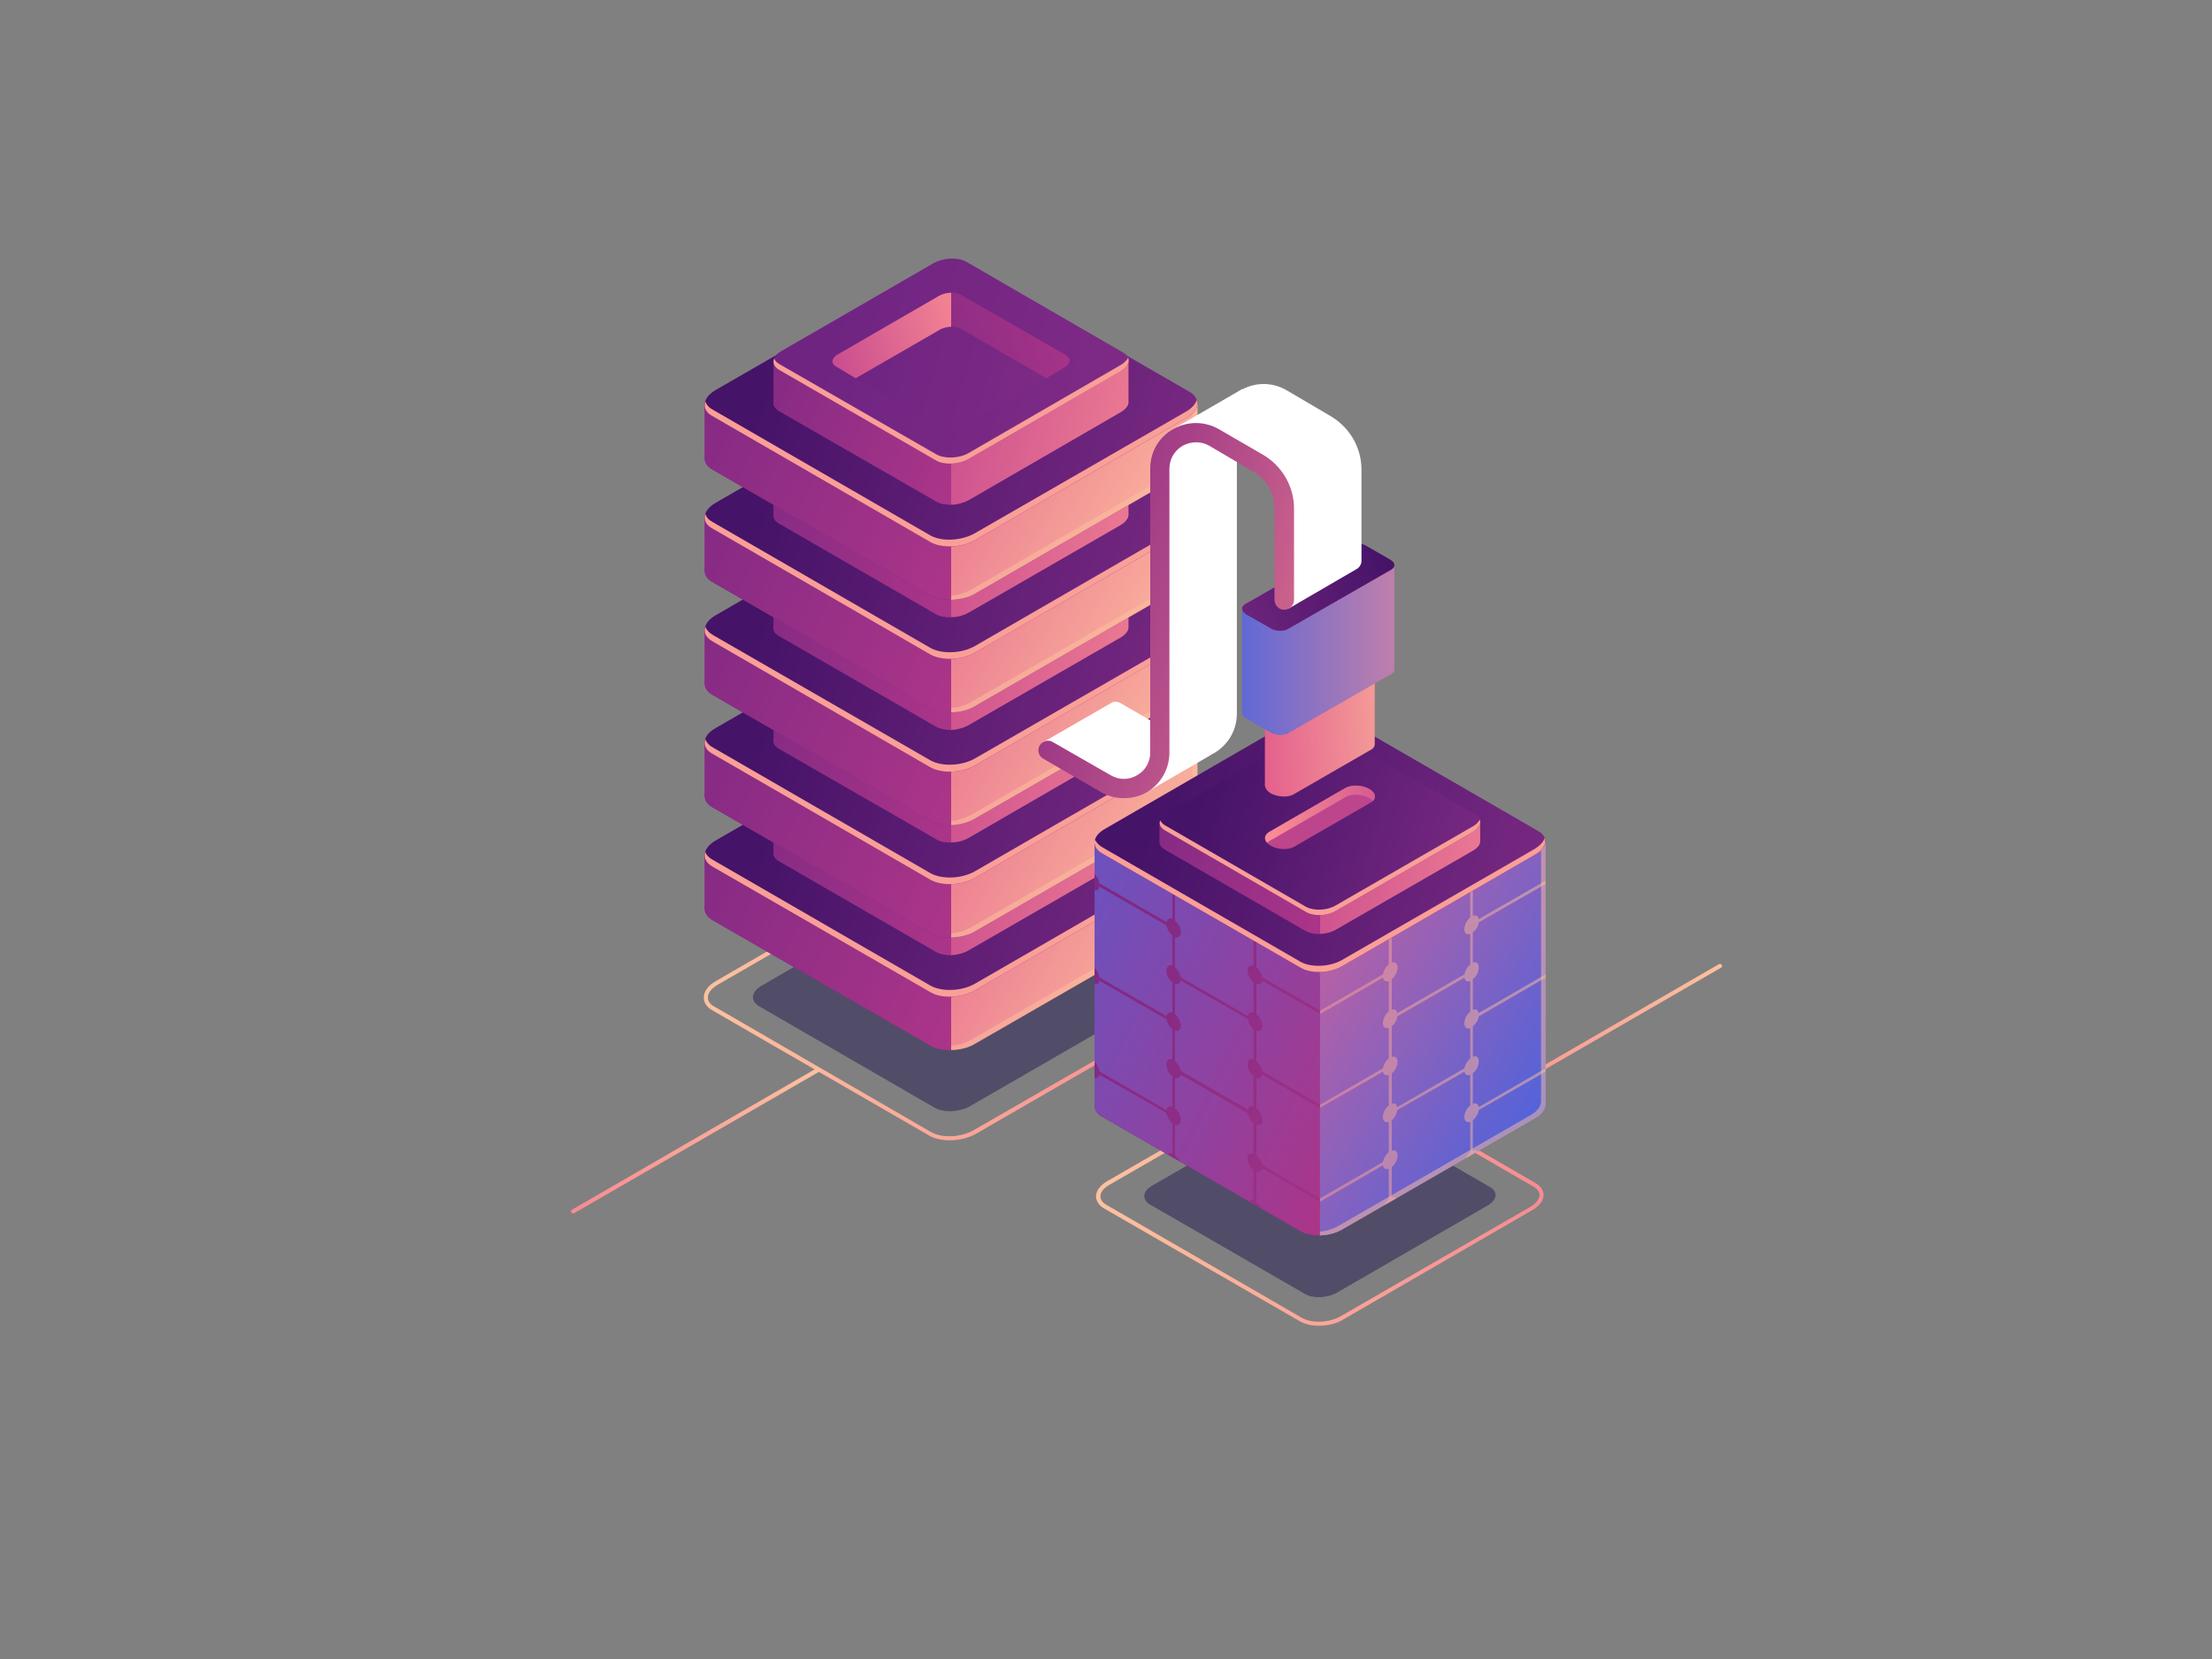 <svg version="1.2" xmlns="http://www.w3.org/2000/svg" viewBox="0 0 600 450" width="600" height="450">
	<rect x="0" y="0" width="600" height="450" fill="#808080" stroke="none"/>
	<title>663-ai</title>
	<defs>
		<linearGradient id="g1" x1="393.3" y1="301.4" x2="467" y2="258.8" gradientUnits="userSpaceOnUse">
			<stop offset="0" stop-color="#f88b93"/>
			<stop offset="1" stop-color="#fcc29f"/>
		</linearGradient>
		<linearGradient id="g2" x1="190.9" y1="229.4" x2="325" y2="229.4" gradientUnits="userSpaceOnUse">
			<stop offset="0" stop-color="#fcc29f"/>
			<stop offset="1" stop-color="#f88b93"/>
		</linearGradient>
		<linearGradient id="g3" x1="207.2" y1="208.5" x2="340.6" y2="246.8" gradientUnits="userSpaceOnUse">
			<stop offset="0" stop-color="#6f2482"/>
			<stop offset="1" stop-color="#812c85"/>
		</linearGradient>
		<linearGradient id="g4" x1="296.6" y1="309.5" x2="223.6" y2="267.3" gradientUnits="userSpaceOnUse">
			<stop offset="0" stop-color="#fcba9d"/>
			<stop offset="1" stop-color="#e4608d"/>
		</linearGradient>
		<linearGradient id="g5" x1="161.7" y1="182.4" x2="279.1" y2="239.9" gradientUnits="userSpaceOnUse">
			<stop offset="0" stop-color="#6f2482"/>
			<stop offset="1" stop-color="#ab3588"/>
		</linearGradient>
		<linearGradient id="g6" x1="219.5" y1="179.8" x2="352.9" y2="218.2" gradientUnits="userSpaceOnUse">
			<stop offset="0" stop-color="#451368"/>
			<stop offset="1" stop-color="#812c85"/>
		</linearGradient>
		<linearGradient id="g7" x1="230.5" y1="193.5" x2="326.7" y2="221.1" gradientUnits="userSpaceOnUse">
			<stop offset="0" stop-color="#6f2482"/>
			<stop offset="1" stop-color="#812c85"/>
		</linearGradient>
		<linearGradient id="g8" x1="250.6" y1="200.2" x2="332.1" y2="214.2" gradientUnits="userSpaceOnUse">
			<stop offset="0" stop-color="#c5468f"/>
			<stop offset="1" stop-color="#f88b93"/>
		</linearGradient>
		<linearGradient id="g9" x1="188.7" y1="183.9" x2="273.7" y2="225.6" gradientUnits="userSpaceOnUse">
			<stop offset="0" stop-color="#6f2482"/>
			<stop offset="1" stop-color="#ab3588"/>
		</linearGradient>
		<linearGradient id="g10" x1="230.5" y1="182.3" x2="326.7" y2="210" gradientUnits="userSpaceOnUse">
			<stop offset="0" stop-color="#6f2482"/>
			<stop offset="1" stop-color="#812c85"/>
		</linearGradient>
		<linearGradient id="g11" x1="240" y1="194.5" x2="304.2" y2="212.9" gradientUnits="userSpaceOnUse">
			<stop offset="0" stop-color="#6f2482"/>
			<stop offset="1" stop-color="#812c85"/>
		</linearGradient>
		<linearGradient id="g12" x1="216" y1="213.2" x2="287.3" y2="189.3" gradientUnits="userSpaceOnUse">
			<stop offset="0" stop-color="#6f2482"/>
			<stop offset="1" stop-color="#ab3588"/>
		</linearGradient>
		<linearGradient id="g13" x1="218.9" y1="212.1" x2="261.4" y2="197.9" gradientUnits="userSpaceOnUse">
			<stop offset="0" stop-color="#c5468f"/>
			<stop offset="1" stop-color="#f88b93"/>
		</linearGradient>
		<linearGradient id="g14" x1="207.2" y1="177.9" x2="340.6" y2="216.3" gradientUnits="userSpaceOnUse">
			<stop offset="0" stop-color="#6f2482"/>
			<stop offset="1" stop-color="#812c85"/>
		</linearGradient>
		<linearGradient id="g15" x1="296.6" y1="278.9" x2="223.6" y2="236.7" gradientUnits="userSpaceOnUse">
			<stop offset="0" stop-color="#fcba9d"/>
			<stop offset="1" stop-color="#e4608d"/>
		</linearGradient>
		<linearGradient id="g16" x1="161.7" y1="151.8" x2="279.1" y2="209.3" gradientUnits="userSpaceOnUse">
			<stop offset="0" stop-color="#6f2482"/>
			<stop offset="1" stop-color="#ab3588"/>
		</linearGradient>
		<linearGradient id="g17" x1="219.5" y1="149.3" x2="352.9" y2="187.7" gradientUnits="userSpaceOnUse">
			<stop offset="0" stop-color="#451368"/>
			<stop offset="1" stop-color="#812c85"/>
		</linearGradient>
		<linearGradient id="g18" x1="230.5" y1="162.9" x2="326.7" y2="190.6" gradientUnits="userSpaceOnUse">
			<stop offset="0" stop-color="#6f2482"/>
			<stop offset="1" stop-color="#812c85"/>
		</linearGradient>
		<linearGradient id="g19" x1="250.6" y1="169.6" x2="332.1" y2="183.7" gradientUnits="userSpaceOnUse">
			<stop offset="0" stop-color="#c5468f"/>
			<stop offset="1" stop-color="#f88b93"/>
		</linearGradient>
		<linearGradient id="g20" x1="188.7" y1="153.4" x2="273.7" y2="195" gradientUnits="userSpaceOnUse">
			<stop offset="0" stop-color="#6f2482"/>
			<stop offset="1" stop-color="#ab3588"/>
		</linearGradient>
		<linearGradient id="g21" x1="230.5" y1="151.8" x2="326.7" y2="179.4" gradientUnits="userSpaceOnUse">
			<stop offset="0" stop-color="#6f2482"/>
			<stop offset="1" stop-color="#812c85"/>
		</linearGradient>
		<linearGradient id="g22" x1="240" y1="163.9" x2="304.2" y2="182.4" gradientUnits="userSpaceOnUse">
			<stop offset="0" stop-color="#6f2482"/>
			<stop offset="1" stop-color="#812c85"/>
		</linearGradient>
		<linearGradient id="g23" x1="216" y1="182.6" x2="287.3" y2="158.7" gradientUnits="userSpaceOnUse">
			<stop offset="0" stop-color="#6f2482"/>
			<stop offset="1" stop-color="#ab3588"/>
		</linearGradient>
		<linearGradient id="g24" x1="218.9" y1="181.6" x2="261.4" y2="167.4" gradientUnits="userSpaceOnUse">
			<stop offset="0" stop-color="#c5468f"/>
			<stop offset="1" stop-color="#f88b93"/>
		</linearGradient>
		<linearGradient id="g25" x1="207.2" y1="147.4" x2="340.6" y2="185.8" gradientUnits="userSpaceOnUse">
			<stop offset="0" stop-color="#6f2482"/>
			<stop offset="1" stop-color="#812c85"/>
		</linearGradient>
		<linearGradient id="g26" x1="296.6" y1="248.4" x2="223.6" y2="206.2" gradientUnits="userSpaceOnUse">
			<stop offset="0" stop-color="#fcba9d"/>
			<stop offset="1" stop-color="#e4608d"/>
		</linearGradient>
		<linearGradient id="g27" x1="161.7" y1="121.3" x2="279.1" y2="178.8" gradientUnits="userSpaceOnUse">
			<stop offset="0" stop-color="#6f2482"/>
			<stop offset="1" stop-color="#ab3588"/>
		</linearGradient>
		<linearGradient id="g28" x1="219.5" y1="118.8" x2="352.9" y2="157.1" gradientUnits="userSpaceOnUse">
			<stop offset="0" stop-color="#451368"/>
			<stop offset="1" stop-color="#812c85"/>
		</linearGradient>
		<linearGradient id="g29" x1="230.5" y1="132.4" x2="326.7" y2="160.1" gradientUnits="userSpaceOnUse">
			<stop offset="0" stop-color="#6f2482"/>
			<stop offset="1" stop-color="#812c85"/>
		</linearGradient>
		<linearGradient id="g30" x1="250.6" y1="139.1" x2="332.1" y2="153.1" gradientUnits="userSpaceOnUse">
			<stop offset="0" stop-color="#c5468f"/>
			<stop offset="1" stop-color="#f88b93"/>
		</linearGradient>
		<linearGradient id="g31" x1="188.7" y1="122.8" x2="273.7" y2="164.5" gradientUnits="userSpaceOnUse">
			<stop offset="0" stop-color="#6f2482"/>
			<stop offset="1" stop-color="#ab3588"/>
		</linearGradient>
		<linearGradient id="g32" x1="230.5" y1="121.2" x2="326.7" y2="148.9" gradientUnits="userSpaceOnUse">
			<stop offset="0" stop-color="#6f2482"/>
			<stop offset="1" stop-color="#812c85"/>
		</linearGradient>
		<linearGradient id="g33" x1="240" y1="133.4" x2="304.2" y2="151.8" gradientUnits="userSpaceOnUse">
			<stop offset="0" stop-color="#6f2482"/>
			<stop offset="1" stop-color="#812c85"/>
		</linearGradient>
		<linearGradient id="g34" x1="216" y1="152.1" x2="287.3" y2="128.2" gradientUnits="userSpaceOnUse">
			<stop offset="0" stop-color="#6f2482"/>
			<stop offset="1" stop-color="#ab3588"/>
		</linearGradient>
		<linearGradient id="g35" x1="218.9" y1="151.1" x2="261.4" y2="136.8" gradientUnits="userSpaceOnUse">
			<stop offset="0" stop-color="#c5468f"/>
			<stop offset="1" stop-color="#f88b93"/>
		</linearGradient>
		<linearGradient id="g36" x1="207.2" y1="116.8" x2="340.6" y2="155.2" gradientUnits="userSpaceOnUse">
			<stop offset="0" stop-color="#6f2482"/>
			<stop offset="1" stop-color="#812c85"/>
		</linearGradient>
		<linearGradient id="g37" x1="296.6" y1="217.8" x2="223.6" y2="175.6" gradientUnits="userSpaceOnUse">
			<stop offset="0" stop-color="#fcba9d"/>
			<stop offset="1" stop-color="#e4608d"/>
		</linearGradient>
		<linearGradient id="g38" x1="161.7" y1="90.8" x2="279.1" y2="148.3" gradientUnits="userSpaceOnUse">
			<stop offset="0" stop-color="#6f2482"/>
			<stop offset="1" stop-color="#ab3588"/>
		</linearGradient>
		<linearGradient id="g39" x1="219.5" y1="88.2" x2="352.9" y2="126.6" gradientUnits="userSpaceOnUse">
			<stop offset="0" stop-color="#451368"/>
			<stop offset="1" stop-color="#812c85"/>
		</linearGradient>
		<linearGradient id="g40" x1="230.5" y1="101.9" x2="326.7" y2="129.5" gradientUnits="userSpaceOnUse">
			<stop offset="0" stop-color="#6f2482"/>
			<stop offset="1" stop-color="#812c85"/>
		</linearGradient>
		<linearGradient id="g41" x1="250.6" y1="108.5" x2="332.1" y2="122.6" gradientUnits="userSpaceOnUse">
			<stop offset="0" stop-color="#c5468f"/>
			<stop offset="1" stop-color="#f88b93"/>
		</linearGradient>
		<linearGradient id="g42" x1="188.7" y1="92.3" x2="273.7" y2="133.9" gradientUnits="userSpaceOnUse">
			<stop offset="0" stop-color="#6f2482"/>
			<stop offset="1" stop-color="#ab3588"/>
		</linearGradient>
		<linearGradient id="g43" x1="230.5" y1="90.7" x2="326.7" y2="118.3" gradientUnits="userSpaceOnUse">
			<stop offset="0" stop-color="#6f2482"/>
			<stop offset="1" stop-color="#812c85"/>
		</linearGradient>
		<linearGradient id="g44" x1="240" y1="102.8" x2="304.2" y2="121.3" gradientUnits="userSpaceOnUse">
			<stop offset="0" stop-color="#6f2482"/>
			<stop offset="1" stop-color="#812c85"/>
		</linearGradient>
		<linearGradient id="g45" x1="216" y1="121.5" x2="287.3" y2="97.7" gradientUnits="userSpaceOnUse">
			<stop offset="0" stop-color="#6f2482"/>
			<stop offset="1" stop-color="#ab3588"/>
		</linearGradient>
		<linearGradient id="g46" x1="218.9" y1="120.5" x2="261.4" y2="106.3" gradientUnits="userSpaceOnUse">
			<stop offset="0" stop-color="#c5468f"/>
			<stop offset="1" stop-color="#f88b93"/>
		</linearGradient>
		<linearGradient id="g47" x1="207.2" y1="86.3" x2="340.6" y2="124.7" gradientUnits="userSpaceOnUse">
			<stop offset="0" stop-color="#6f2482"/>
			<stop offset="1" stop-color="#812c85"/>
		</linearGradient>
		<linearGradient id="g48" x1="296.6" y1="187.3" x2="223.6" y2="145.1" gradientUnits="userSpaceOnUse">
			<stop offset="0" stop-color="#fcba9d"/>
			<stop offset="1" stop-color="#e4608d"/>
		</linearGradient>
		<linearGradient id="g49" x1="161.7" y1="60.2" x2="279.1" y2="117.7" gradientUnits="userSpaceOnUse">
			<stop offset="0" stop-color="#6f2482"/>
			<stop offset="1" stop-color="#ab3588"/>
		</linearGradient>
		<linearGradient id="g50" x1="219.5" y1="57.7" x2="352.9" y2="96.1" gradientUnits="userSpaceOnUse">
			<stop offset="0" stop-color="#451368"/>
			<stop offset="1" stop-color="#812c85"/>
		</linearGradient>
		<linearGradient id="g51" x1="230.5" y1="71.3" x2="326.7" y2="99" gradientUnits="userSpaceOnUse">
			<stop offset="0" stop-color="#6f2482"/>
			<stop offset="1" stop-color="#812c85"/>
		</linearGradient>
		<linearGradient id="g52" x1="250.6" y1="78" x2="332.1" y2="92" gradientUnits="userSpaceOnUse">
			<stop offset="0" stop-color="#c5468f"/>
			<stop offset="1" stop-color="#f88b93"/>
		</linearGradient>
		<linearGradient id="g53" x1="188.7" y1="61.7" x2="273.7" y2="103.4" gradientUnits="userSpaceOnUse">
			<stop offset="0" stop-color="#6f2482"/>
			<stop offset="1" stop-color="#ab3588"/>
		</linearGradient>
		<linearGradient id="g54" x1="230.5" y1="60.1" x2="326.7" y2="87.8" gradientUnits="userSpaceOnUse">
			<stop offset="0" stop-color="#6f2482"/>
			<stop offset="1" stop-color="#812c85"/>
		</linearGradient>
		<linearGradient id="g55" x1="240" y1="72.3" x2="304.2" y2="90.8" gradientUnits="userSpaceOnUse">
			<stop offset="0" stop-color="#6f2482"/>
			<stop offset="1" stop-color="#812c85"/>
		</linearGradient>
		<linearGradient id="g56" x1="216" y1="91" x2="287.3" y2="67.1" gradientUnits="userSpaceOnUse">
			<stop offset="0" stop-color="#6f2482"/>
			<stop offset="1" stop-color="#ab3588"/>
		</linearGradient>
		<linearGradient id="g57" x1="218.9" y1="90" x2="261.4" y2="75.8" gradientUnits="userSpaceOnUse">
			<stop offset="0" stop-color="#c5468f"/>
			<stop offset="1" stop-color="#f88b93"/>
		</linearGradient>
		<linearGradient id="g58" x1="297.3" y1="287.1" x2="418.7" y2="287.1" gradientUnits="userSpaceOnUse">
			<stop offset="0" stop-color="#fcc29f"/>
			<stop offset="1" stop-color="#f88b93"/>
		</linearGradient>
		<linearGradient id="g59" x1="322.9" y1="252.2" x2="445" y2="287.3" gradientUnits="userSpaceOnUse">
			<stop offset="0" stop-color="#6f2482"/>
			<stop offset="1" stop-color="#812c85"/>
		</linearGradient>
		<linearGradient id="g60" x1="395.9" y1="359.3" x2="296.6" y2="301.9" gradientUnits="userSpaceOnUse">
			<stop offset="0" stop-color="#fcba9d"/>
			<stop offset="1" stop-color="#e4608d"/>
		</linearGradient>
		<linearGradient id="g61" x1="395.9" y1="359.3" x2="296.6" y2="301.9" gradientUnits="userSpaceOnUse">
			<stop offset="0" stop-color="#4563e1"/>
			<stop offset="1" stop-color="#e4608d"/>
		</linearGradient>
		<linearGradient id="g62" x1="256.8" y1="176.5" x2="400.1" y2="246.8" gradientUnits="userSpaceOnUse">
			<stop offset="0" stop-color="#4563e1"/>
			<stop offset="1" stop-color="#ab3588"/>
		</linearGradient>
		<linearGradient id="g63" x1="358" y1="226.4" x2="419.2" y2="226.4" gradientUnits="userSpaceOnUse">
			<stop offset="0" stop-color="#fa9f97"/>
			<stop offset="1" stop-color="#fcc29f"/>
		</linearGradient>
		<linearGradient id="g64" x1="279.5" y1="200.2" x2="415.8" y2="258" gradientUnits="userSpaceOnUse">
			<stop offset="0" stop-color="#6f2482"/>
			<stop offset="1" stop-color="#ab3588"/>
		</linearGradient>
		<linearGradient id="g65" x1="296.9" y1="226.6" x2="298" y2="226.6" gradientUnits="userSpaceOnUse">
			<stop offset="0" stop-color="#fa9f97"/>
			<stop offset="1" stop-color="#fcc29f"/>
		</linearGradient>
		<linearGradient id="g66" x1="322.9" y1="180.7" x2="445" y2="215.9" gradientUnits="userSpaceOnUse">
			<stop offset="0" stop-color="#451368"/>
			<stop offset="1" stop-color="#812c85"/>
		</linearGradient>
		<linearGradient id="g67" x1="330" y1="198" x2="416.8" y2="222.9" gradientUnits="userSpaceOnUse">
			<stop offset="0" stop-color="#6f2482"/>
			<stop offset="1" stop-color="#812c85"/>
		</linearGradient>
		<linearGradient id="g68" x1="351.5" y1="204.9" x2="423.8" y2="217.4" gradientUnits="userSpaceOnUse">
			<stop offset="0" stop-color="#c5468f"/>
			<stop offset="1" stop-color="#f88b93"/>
		</linearGradient>
		<linearGradient id="g69" x1="296.7" y1="190.8" x2="370.4" y2="226.9" gradientUnits="userSpaceOnUse">
			<stop offset="0" stop-color="#6f2482"/>
			<stop offset="1" stop-color="#ab3588"/>
		</linearGradient>
		<linearGradient id="g70" x1="333.3" y1="188.8" x2="420.2" y2="213.8" gradientUnits="userSpaceOnUse">
			<stop offset="0" stop-color="#451368"/>
			<stop offset="1" stop-color="#812c85"/>
		</linearGradient>
		<linearGradient id="g71" x1="346.3" y1="210.6" x2="385.3" y2="211.6" gradientUnits="userSpaceOnUse">
			<stop offset="0" stop-color="#f88b93"/>
			<stop offset="1" stop-color="#c5468f"/>
		</linearGradient>
		<linearGradient id="g72" x1="335.8" y1="181.8" x2="389.5" y2="178.7" gradientUnits="userSpaceOnUse">
			<stop offset=".1" stop-color="#e4608d"/>
			<stop offset="1" stop-color="#fcba9d"/>
		</linearGradient>
		<linearGradient id="g73" x1="372.1" y1="175.5" x2="331.5" y2="185.9" gradientUnits="userSpaceOnUse">
			<stop offset="0" stop-color="#c5468f"/>
			<stop offset="1" stop-color="#f88b93"/>
		</linearGradient>
		<linearGradient id="g74" x1="325.4" y1="151.3" x2="402.1" y2="151.3" gradientUnits="userSpaceOnUse">
			<stop offset="0" stop-color="#4563e1"/>
			<stop offset="1" stop-color="#f88b93"/>
		</linearGradient>
		<linearGradient id="g75" x1="372.4" y1="142.4" x2="314.3" y2="171.8" gradientUnits="userSpaceOnUse">
			<stop offset="0" stop-color="#451368"/>
			<stop offset="1" stop-color="#812c85"/>
		</linearGradient>
		<linearGradient id="g76" x1="270.4" y1="93.2" x2="413" y2="142.2" gradientUnits="userSpaceOnUse">
			<stop offset="0" stop-color="#751480"/>
			<stop offset="1" stop-color="#f88b93"/>
		</linearGradient>
		<linearGradient id="g77" x1="155" y1="325.9" x2="222.4" y2="287" gradientUnits="userSpaceOnUse">
			<stop offset="0" stop-color="#f88b93"/>
			<stop offset="1" stop-color="#fcc29f"/>
		</linearGradient>
	</defs>
	<style>
		.s0 { fill: url(#g1) } 
		.s1 { opacity: .4;fill: #0b0244 } 
		.s2 { fill: url(#g2) } 
		.s3 { fill: url(#g3) } 
		.s4 { fill: url(#g4) } 
		.s5 { opacity: .5;fill: #fcc29f } 
		.s6 { fill: url(#g5) } 
		.s7 { fill: url(#g6) } 
		.s8 { fill: #fa9f97 } 
		.s9 { fill: url(#g7) } 
		.s10 { fill: url(#g8) } 
		.s11 { fill: url(#g9) } 
		.s12 { fill: url(#g10) } 
		.s13 { fill: url(#g11) } 
		.s14 { fill: url(#g12) } 
		.s15 { fill: url(#g13) } 
		.s16 { fill: url(#g14) } 
		.s17 { fill: url(#g15) } 
		.s18 { fill: url(#g16) } 
		.s19 { fill: url(#g17) } 
		.s20 { fill: url(#g18) } 
		.s21 { fill: url(#g19) } 
		.s22 { fill: url(#g20) } 
		.s23 { fill: url(#g21) } 
		.s24 { fill: url(#g22) } 
		.s25 { fill: url(#g23) } 
		.s26 { fill: url(#g24) } 
		.s27 { fill: url(#g25) } 
		.s28 { fill: url(#g26) } 
		.s29 { fill: url(#g27) } 
		.s30 { fill: url(#g28) } 
		.s31 { fill: url(#g29) } 
		.s32 { fill: url(#g30) } 
		.s33 { fill: url(#g31) } 
		.s34 { fill: url(#g32) } 
		.s35 { fill: url(#g33) } 
		.s36 { fill: url(#g34) } 
		.s37 { fill: url(#g35) } 
		.s38 { fill: url(#g36) } 
		.s39 { fill: url(#g37) } 
		.s40 { fill: url(#g38) } 
		.s41 { fill: url(#g39) } 
		.s42 { fill: url(#g40) } 
		.s43 { fill: url(#g41) } 
		.s44 { fill: url(#g42) } 
		.s45 { fill: url(#g43) } 
		.s46 { fill: url(#g44) } 
		.s47 { fill: url(#g45) } 
		.s48 { fill: url(#g46) } 
		.s49 { fill: url(#g47) } 
		.s50 { fill: url(#g48) } 
		.s51 { fill: url(#g49) } 
		.s52 { fill: url(#g50) } 
		.s53 { fill: url(#g51) } 
		.s54 { fill: url(#g52) } 
		.s55 { fill: url(#g53) } 
		.s56 { fill: url(#g54) } 
		.s57 { fill: url(#g55) } 
		.s58 { fill: url(#g56) } 
		.s59 { fill: url(#g57) } 
		.s60 { fill: url(#g58) } 
		.s61 { fill: url(#g59) } 
		.s62 { fill: url(#g60) } 
		.s63 { fill: url(#g61) } 
		.s64 { fill: url(#g62) } 
		.s65 { opacity: .5;fill: url(#g63) } 
		.s66 { fill: url(#g64) } 
		.s67 { fill: url(#g65) } 
		.s68 { fill: url(#g66) } 
		.s69 { fill: url(#g67) } 
		.s70 { fill: url(#g68) } 
		.s71 { fill: url(#g69) } 
		.s72 { fill: url(#g70) } 
		.s73 { fill: #bd458c } 
		.s74 { fill: url(#g71) } 
		.s75 { fill: #ffffff } 
		.s76 { fill: url(#g72) } 
		.s77 { fill: url(#g73) } 
		.s78 { fill: url(#g74) } 
		.s79 { fill: url(#g75) } 
		.s80 { fill: url(#g76) } 
		.s81 { fill: url(#g77) } 
	</style>
	<g id="321353356351 1">
		<g id="&lt;Group&gt;">
		</g>
		<path id="&lt;Path&gt;" class="s0" d="m393.8 304.6c-0.2 0-0.4-0.1-0.5-0.3-0.2-0.2-0.1-0.6 0.2-0.7l72.8-42.1c0.2-0.1 0.6 0 0.7 0.2 0.2 0.3 0.1 0.7-0.2 0.8l-72.7 42q-0.2 0.1-0.3 0.1z"/>
		<g id="&lt;Group&gt;">
			<g id="&lt;Group&gt;">
				<g id="&lt;Group&gt;">
					<g id="&lt;Group&gt;">
						<g id="&lt;Group&gt;">
							<path id="&lt;Path&gt;" class="s1" d="m253.4 300.4l-47.4-27.4c-2.6-1.5-2.3-4 0.7-5.7l46-26.6c2.9-1.6 7.3-1.8 9.8-0.4l47.5 27.4c2.5 1.5 2.2 4-0.7 5.7l-46.1 26.6c-2.9 1.7-7.3 1.9-9.8 0.4z"/>
							<path id="&lt;Compound Path&gt;" fill-rule="evenodd" class="s2" d="m257.6 309.3c-2.1 0-4.1-0.4-5.6-1.3l-58.7-33.9c-1.6-0.9-2.4-2.1-2.4-3.5 0-1.7 1.2-3.3 3.3-4.5l56.9-32.9c3.8-2.2 9.5-2.4 12.8-0.5l58.7 33.9c1.6 0.9 2.4 2.2 2.4 3.6 0 1.6-1.2 3.2-3.2 4.4l-57 32.9c-2.1 1.2-4.7 1.8-7.2 1.8zm-5-2.2c3 1.7 8.2 1.4 11.6-0.6l57-32.8c1.7-1 2.7-2.3 2.7-3.5 0-1-0.6-1.9-1.8-2.6l-58.8-33.9c-2.9-1.7-8.1-1.5-11.6 0.5l-57 32.9c-1.7 1-2.7 2.2-2.7 3.5 0 1 0.7 1.9 1.9 2.5z"/>
							<path id="&lt;Path&gt;" class="s3" d="m252.3 283.6l-59-34c-3.2-1.9-2.8-5 0.8-7.1l57.3 30.5c3.6-2.1 9.1-2.3 12.3-0.5l59-29.5c3.1 1.8 2.7 5-0.9 7.1l-57.3 33c-3.6 2.1-9.1 2.3-12.2 0.5z"/>
							<path id="&lt;Path&gt;" class="s4" d="m324.8 246.3c-0.1 1.3-1.1 2.7-3 3.8l-57.3 33c-1.8 1.1-4.2 1.7-6.5 1.7v-38.5 25-39.5h66.8z"/>
							<path id="&lt;Path&gt;" class="s5" d="m324.8 231.8v14.5c-0.1 1.3-1.1 2.7-3 3.8l-57.3 33c-1.8 1.1-4.2 1.7-6.5 1.7v-1.1c1.9-0.2 3.7-0.7 5.3-1.6l57.2-33c1.9-1.1 2.9-2.5 3-3.8v-13.5z"/>
							<path id="&lt;Path&gt;" class="s6" d="m258 231.8v39.5-25 38.5c-2.2 0.1-4.2-0.3-5.7-1.2l-59-34c-1.6-0.9-2.2-2.1-2.1-3.3h-0.1v-14.5z"/>
							<path id="&lt;Path&gt;" class="s7" d="m252.3 269.1l-59-34c-3.2-1.8-2.8-5 0.8-7.1l57.3-33.1c3.6-2.1 9.1-2.3 12.3-0.5l59 34.1c3.1 1.8 2.7 5-0.9 7.1l-57.3 33c-3.6 2.1-9.1 2.4-12.2 0.5z"/>
							<path id="&lt;Path&gt;" class="s8" d="m324.6 230.7c0.6 1.6-0.4 3.5-2.8 4.9l-57.3 33c-3.6 2.1-9.1 2.4-12.2 0.5l-59-34c-1.9-1.1-2.5-2.6-2-4 0.3 0.8 0.9 1.5 2 2.1l59 34.1c3.1 1.8 8.6 1.6 12.2-0.5l57.3-33.1c1.5-0.9 2.5-1.9 2.8-3z"/>
						</g>
						<g id="&lt;Group&gt;">
							<path id="&lt;Path&gt;" class="s9" d="m253.9 258.2l-42.6-24.6c-2.2-1.3-2-3.6 0.7-5.1l41.2-23.8c2.6-1.5 6.6-1.7 8.9-0.4l42.5 24.6c2.3 1.3 2 3.6-0.6 5.1l-41.3 23.8c-2.6 1.5-6.6 1.7-8.8 0.4z"/>
							<path id="&lt;Path&gt;" class="s10" d="m306.1 231.3c0 0.9-0.8 1.9-2.1 2.7l-41.3 23.8c-1.4 0.8-3.1 1.2-4.7 1.3v-27.8-27.8 16.6h48.1z"/>
							<path id="&lt;Path&gt;" class="s11" d="m258 220.1v28.5-17.3 27.8c-1.6 0-3-0.3-4.1-0.9l-42.6-24.6c-1.1-0.6-1.6-1.5-1.5-2.3v-11.2z"/>
							<path id="&lt;Path&gt;" class="s12" d="m253.9 247l-42.6-24.6c-2.2-1.3-2-3.5 0.7-5l41.2-23.9c2.6-1.5 6.6-1.7 8.9-0.3l42.5 24.5c2.3 1.3 2 3.6-0.6 5.1l-41.3 23.8c-2.6 1.6-6.6 1.7-8.8 0.4z"/>
							<path id="&lt;Path&gt;" class="s8" d="m306 219.2c0.5 1.2-0.2 2.6-2 3.6l-41.3 23.8c-2.6 1.6-6.6 1.7-8.8 0.4l-42.6-24.6c-1.3-0.7-1.8-1.9-1.3-3 0.2 0.5 0.6 1 1.3 1.4l42.6 24.6c2.2 1.3 6.2 1.1 8.8-0.4l41.3-23.8c1-0.6 1.7-1.3 2-2z"/>
							<path id="&lt;Path&gt;" class="s13" d="m255.2 238l-28.3-16.3c-1.6-0.9-1.4-2.4 0.4-3.4l27.5-15.9c1.8-1 4.4-1.2 5.9-0.3l28.4 16.4c1.5 0.9 1.3 2.4-0.4 3.4l-27.6 15.9c-1.7 1-4.4 1.1-5.9 0.2z"/>
							<path id="&lt;Path&gt;" class="s14" d="m227.3 218.3l27.5-15.9c1.8-1 4.4-1.2 5.9-0.3l28.4 16.4c1.5 0.9 1.3 2.4-0.4 3.4l-4.9 2.8-23.1-13.3c-1.5-0.9-4.1-0.8-5.9 0.2l-22.7 13.1-5.2-3c-1.6-0.9-1.4-2.4 0.4-3.4z"/>
						</g>
						<path id="&lt;Path&gt;" class="s15" d="m258 210.8c-1.1 0-2.3 0.3-3.2 0.8l-22.7 13.1-5.2-3c-1.6-0.9-1.4-2.4 0.4-3.4l27.5-15.9c0.9-0.6 2.1-0.8 3.2-0.9z"/>
					</g>
				</g>
				<g id="&lt;Group&gt;">
					<g id="&lt;Group&gt;">
						<g id="&lt;Group&gt;">
							<path id="&lt;Path&gt;" class="s16" d="m252.3 253.1l-59-34.1c-3.2-1.8-2.8-5 0.8-7.1l57.3 30.6c3.6-2.1 9.1-2.3 12.3-0.5l59-29.6c3.1 1.9 2.7 5-0.9 7.1l-57.3 33.1c-3.6 2.1-9.1 2.3-12.2 0.5z"/>
							<path id="&lt;Path&gt;" class="s17" d="m324.8 215.7c-0.1 1.4-1.1 2.7-3 3.8l-57.3 33.1c-1.8 1.1-4.2 1.6-6.5 1.7v-38.6 25.1-39.6h66.8z"/>
							<path id="&lt;Path&gt;" class="s5" d="m324.8 201.2v14.5c-0.1 1.4-1.1 2.7-3 3.8l-57.3 33.1c-1.8 1.1-4.2 1.6-6.5 1.7v-1.1c1.9-0.2 3.7-0.7 5.3-1.6l57.2-33.1c1.9-1.1 2.9-2.4 3-3.8v-13.5z"/>
							<path id="&lt;Path&gt;" class="s18" d="m258 201.2v39.6-25.1 38.6c-2.2 0-4.2-0.3-5.7-1.2l-59-34.1c-1.6-0.9-2.2-2-2.1-3.3h-0.1v-14.5z"/>
							<path id="&lt;Path&gt;" class="s19" d="m252.3 238.6l-59-34.1c-3.2-1.8-2.8-5 0.8-7l57.3-33.1c3.6-2.1 9.1-2.3 12.3-0.5l59 34.1c3.1 1.8 2.7 4.9-0.9 7l-57.3 33.1c-3.6 2.1-9.1 2.3-12.2 0.5z"/>
							<path id="&lt;Path&gt;" class="s8" d="m324.6 200.1c0.6 1.7-0.4 3.5-2.8 4.9l-57.3 33.1c-3.6 2.1-9.1 2.3-12.2 0.5l-59-34.1c-1.9-1-2.5-2.5-2-4 0.3 0.8 0.9 1.6 2 2.2l59 34.1c3.1 1.8 8.6 1.6 12.2-0.5l57.3-33.1c1.5-0.9 2.5-2 2.8-3.1z"/>
						</g>
						<g id="&lt;Group&gt;">
							<path id="&lt;Path&gt;" class="s20" d="m253.9 227.6l-42.6-24.5c-2.2-1.3-2-3.6 0.7-5.1l41.2-23.8c2.6-1.6 6.6-1.7 8.9-0.4l42.5 24.5c2.3 1.4 2 3.6-0.6 5.1l-41.3 23.9c-2.6 1.5-6.6 1.7-8.8 0.3z"/>
							<path id="&lt;Path&gt;" class="s21" d="m306.1 200.7c0 1-0.8 2-2.1 2.7l-41.3 23.9c-1.4 0.8-3.1 1.2-4.7 1.2v-27.8-27.8 16.6h48.1z"/>
							<path id="&lt;Path&gt;" class="s22" d="m258 189.5v28.5-17.3 27.8c-1.6 0.1-3-0.2-4.1-0.9l-42.6-24.5c-1.1-0.6-1.6-1.5-1.5-2.4v-11.2z"/>
							<path id="&lt;Path&gt;" class="s23" d="m253.9 216.5l-42.6-24.6c-2.2-1.3-2-3.6 0.7-5.1l41.2-23.8c2.6-1.5 6.6-1.7 8.9-0.4l42.5 24.6c2.3 1.3 2 3.6-0.6 5.1l-41.3 23.8c-2.6 1.5-6.6 1.7-8.8 0.4z"/>
							<path id="&lt;Path&gt;" class="s8" d="m306 188.6c0.5 1.2-0.2 2.6-2 3.7l-41.3 23.8c-2.6 1.5-6.6 1.7-8.8 0.4l-42.6-24.6c-1.3-0.8-1.8-1.9-1.3-3 0.2 0.5 0.6 1 1.3 1.4l42.6 24.6c2.2 1.3 6.2 1.1 8.8-0.4l41.3-23.8c1-0.6 1.7-1.4 2-2.1z"/>
							<path id="&lt;Path&gt;" class="s24" d="m255.2 207.5l-28.3-16.4c-1.6-0.8-1.4-2.4 0.4-3.4l27.5-15.9c1.8-1 4.4-1.1 5.9-0.2l28.4 16.4c1.5 0.8 1.3 2.4-0.4 3.4l-27.6 15.9c-1.7 1-4.4 1.1-5.9 0.2z"/>
							<path id="&lt;Path&gt;" class="s25" d="m227.3 187.7l27.5-15.9c1.8-1 4.4-1.1 5.9-0.2l28.4 16.4c1.5 0.8 1.3 2.4-0.4 3.4l-4.9 2.8-23.1-13.4c-1.5-0.8-4.1-0.7-5.9 0.3l-22.7 13.1-5.2-3.1c-1.6-0.8-1.4-2.4 0.4-3.4z"/>
						</g>
						<path id="&lt;Path&gt;" class="s26" d="m258 180.3c-1.1 0-2.3 0.3-3.2 0.8l-22.7 13.1-5.2-3.1c-1.6-0.8-1.4-2.4 0.4-3.4l27.5-15.9c0.9-0.5 2.1-0.8 3.2-0.8z"/>
					</g>
				</g>
				<g id="&lt;Group&gt;">
					<g id="&lt;Group&gt;">
						<g id="&lt;Group&gt;">
							<path id="&lt;Path&gt;" class="s27" d="m252.3 222.6l-59-34.1c-3.2-1.8-2.8-5 0.8-7.1l57.3 30.5c3.6-2.1 9.1-2.3 12.3-0.5l59-29.5c3.1 1.8 2.7 5-0.9 7.1l-57.3 33c-3.6 2.1-9.1 2.4-12.2 0.6z"/>
							<path id="&lt;Path&gt;" class="s28" d="m324.8 185.2c-0.1 1.3-1.1 2.7-3 3.8l-57.3 33c-1.8 1.1-4.2 1.7-6.5 1.8v-38.6 25-39.5h66.8z"/>
							<path id="&lt;Path&gt;" class="s5" d="m324.8 170.7v14.5c-0.1 1.3-1.1 2.7-3 3.8l-57.3 33c-1.8 1.1-4.2 1.7-6.5 1.8v-1.1c1.9-0.2 3.7-0.8 5.3-1.6l57.2-33.1c1.9-1.1 2.9-2.5 3-3.8v-13.5z"/>
							<path id="&lt;Path&gt;" class="s29" d="m258 170.7v39.5-25 38.6c-2.2 0-4.2-0.4-5.7-1.2l-59-34.1c-1.6-0.9-2.2-2.1-2.1-3.3h-0.1v-14.5z"/>
							<path id="&lt;Path&gt;" class="s30" d="m252.3 208.1l-59-34.1c-3.2-1.8-2.8-5 0.8-7.1l57.3-33.1c3.6-2 9.1-2.3 12.3-0.5l59 34.1c3.1 1.8 2.7 5-0.9 7.1l-57.3 33.1c-3.6 2.1-9.1 2.3-12.2 0.5z"/>
							<path id="&lt;Path&gt;" class="s8" d="m324.6 169.6c0.6 1.6-0.4 3.5-2.8 4.9l-57.3 33.1c-3.6 2.1-9.1 2.3-12.2 0.5l-59-34.1c-1.9-1.1-2.5-2.5-2-4 0.3 0.8 0.9 1.5 2 2.2l59 34c3.1 1.8 8.6 1.6 12.2-0.5l57.3-33c1.5-0.9 2.5-2 2.8-3.1z"/>
						</g>
						<g id="&lt;Group&gt;">
							<path id="&lt;Path&gt;" class="s31" d="m253.9 197.1l-42.6-24.6c-2.2-1.3-2-3.5 0.7-5.1l41.2-23.8c2.6-1.5 6.6-1.7 8.9-0.4l42.5 24.6c2.3 1.3 2 3.6-0.6 5.1l-41.3 23.8c-2.6 1.5-6.6 1.7-8.8 0.4z"/>
							<path id="&lt;Path&gt;" class="s32" d="m306.1 170.2c0 0.9-0.8 1.9-2.1 2.7l-41.3 23.8c-1.4 0.8-3.1 1.2-4.7 1.3v-27.8-27.8 16.6h48.1z"/>
							<path id="&lt;Path&gt;" class="s33" d="m258 159v28.5-17.3 27.8c-1.6 0-3-0.3-4.1-0.9l-42.6-24.6c-1.1-0.6-1.6-1.4-1.5-2.3v-11.2z"/>
							<path id="&lt;Path&gt;" class="s34" d="m253.9 185.9l-42.6-24.5c-2.2-1.3-2-3.6 0.7-5.1l41.2-23.9c2.6-1.5 6.6-1.6 8.9-0.3l42.5 24.5c2.3 1.3 2 3.6-0.6 5.1l-41.3 23.9c-2.6 1.5-6.6 1.6-8.8 0.3z"/>
							<path id="&lt;Path&gt;" class="s8" d="m306 158.1c0.5 1.2-0.2 2.6-2 3.6l-41.3 23.9c-2.6 1.5-6.6 1.6-8.8 0.3l-42.6-24.5c-1.3-0.8-1.8-2-1.3-3.1 0.2 0.5 0.6 1 1.3 1.4l42.6 24.6c2.2 1.3 6.2 1.2 8.8-0.4l41.3-23.8c1-0.6 1.7-1.3 2-2z"/>
							<path id="&lt;Path&gt;" class="s35" d="m255.2 177l-28.3-16.4c-1.6-0.9-1.4-2.4 0.4-3.4l27.5-15.9c1.8-1 4.4-1.1 5.9-0.3l28.4 16.4c1.5 0.9 1.3 2.4-0.4 3.4l-27.6 15.9c-1.7 1-4.4 1.1-5.9 0.3z"/>
							<path id="&lt;Path&gt;" class="s36" d="m227.3 157.2l27.5-15.9c1.8-1 4.4-1.1 5.9-0.3l28.4 16.4c1.5 0.9 1.3 2.4-0.4 3.4l-4.9 2.8-23.1-13.3c-1.5-0.9-4.1-0.8-5.9 0.2l-22.7 13.1-5.2-3c-1.6-0.9-1.4-2.4 0.4-3.4z"/>
						</g>
						<path id="&lt;Path&gt;" class="s37" d="m258 149.7c-1.1 0-2.3 0.3-3.2 0.8l-22.7 13.1-5.2-3c-1.6-0.9-1.4-2.4 0.4-3.4l27.5-15.9c0.9-0.5 2.1-0.8 3.2-0.8z"/>
					</g>
				</g>
				<g id="&lt;Group&gt;">
					<g id="&lt;Group&gt;">
						<g id="&lt;Group&gt;">
							<path id="&lt;Path&gt;" class="s38" d="m252.3 192l-59-34.1c-3.2-1.8-2.8-4.9 0.8-7l57.3 30.5c3.6-2.1 9.1-2.3 12.3-0.5l59-29.5c3.1 1.8 2.7 4.9-0.9 7l-57.3 33.1c-3.6 2.1-9.1 2.3-12.2 0.5z"/>
							<path id="&lt;Path&gt;" class="s39" d="m324.8 154.6c-0.1 1.4-1.1 2.8-3 3.8l-57.3 33.1c-1.8 1.1-4.2 1.7-6.5 1.7v-38.6 25.1-39.5h66.8z"/>
							<path id="&lt;Path&gt;" class="s5" d="m324.8 140.2v14.4c-0.1 1.4-1.1 2.8-3 3.8l-57.3 33.1c-1.8 1.1-4.2 1.7-6.5 1.7v-1.1c1.9-0.2 3.7-0.7 5.3-1.6l57.2-33c1.9-1.1 2.9-2.5 3-3.8v-13.5z"/>
							<path id="&lt;Path&gt;" class="s40" d="m258 140.2v39.5-25.1 38.6c-2.2 0.1-4.2-0.3-5.7-1.2l-59-34.1c-1.6-0.8-2.2-2-2.1-3.3h-0.1v-14.4z"/>
							<path id="&lt;Path&gt;" class="s41" d="m252.3 177.5l-59-34.1c-3.2-1.8-2.8-4.9 0.8-7l57.3-33.1c3.6-2.1 9.1-2.3 12.3-0.5l59 34.1c3.1 1.8 2.7 5-0.9 7.1l-57.3 33c-3.6 2.1-9.1 2.3-12.2 0.5z"/>
							<path id="&lt;Path&gt;" class="s8" d="m324.6 139.1c0.6 1.6-0.4 3.5-2.8 4.9l-57.3 33c-3.6 2.1-9.1 2.3-12.2 0.5l-59-34.1c-1.9-1-2.5-2.5-2-4 0.3 0.9 0.9 1.6 2 2.2l59 34.1c3.1 1.8 8.6 1.6 12.2-0.5l57.3-33.1c1.5-0.9 2.5-2 2.8-3z"/>
						</g>
						<g id="&lt;Group&gt;">
							<path id="&lt;Path&gt;" class="s42" d="m253.9 166.6l-42.6-24.6c-2.2-1.3-2-3.6 0.7-5.1l41.2-23.8c2.6-1.5 6.6-1.7 8.9-0.4l42.5 24.6c2.3 1.3 2 3.6-0.6 5.1l-41.3 23.8c-2.6 1.5-6.6 1.7-8.8 0.4z"/>
							<path id="&lt;Path&gt;" class="s43" d="m306.1 139.6c0 1-0.8 2-2.1 2.8l-41.3 23.8c-1.4 0.8-3.1 1.2-4.7 1.2v-27.8-27.8 16.7h48.1z"/>
							<path id="&lt;Path&gt;" class="s44" d="m258 128.5v28.5-17.4 27.8c-1.6 0.1-3-0.2-4.1-0.8l-42.6-24.6c-1.1-0.6-1.6-1.5-1.5-2.4v-11.1z"/>
							<path id="&lt;Path&gt;" class="s45" d="m253.9 155.4l-42.6-24.6c-2.2-1.3-2-3.6 0.7-5.1l41.2-23.8c2.6-1.5 6.6-1.7 8.9-0.4l42.5 24.6c2.3 1.3 2 3.6-0.6 5.1l-41.3 23.8c-2.6 1.5-6.6 1.7-8.8 0.4z"/>
							<path id="&lt;Path&gt;" class="s8" d="m306 127.5c0.5 1.2-0.2 2.7-2 3.7l-41.3 23.8c-2.6 1.5-6.6 1.7-8.8 0.4l-42.6-24.6c-1.3-0.8-1.8-1.9-1.3-3 0.2 0.5 0.6 1 1.3 1.4l42.6 24.6c2.2 1.3 6.2 1.1 8.8-0.4l41.3-23.8c1-0.6 1.7-1.3 2-2.1z"/>
							<path id="&lt;Path&gt;" class="s46" d="m255.2 146.4l-28.3-16.4c-1.6-0.8-1.4-2.4 0.4-3.4l27.5-15.9c1.8-1 4.4-1.1 5.9-0.2l28.4 16.4c1.5 0.9 1.3 2.4-0.4 3.4l-27.6 15.9c-1.7 1-4.4 1.1-5.9 0.2z"/>
							<path id="&lt;Path&gt;" class="s47" d="m227.3 126.6l27.5-15.9c1.8-1 4.4-1.1 5.9-0.2l28.4 16.4c1.5 0.9 1.3 2.4-0.4 3.4l-4.9 2.8-23.1-13.3c-1.5-0.9-4.1-0.8-5.9 0.2l-22.7 13.1-5.2-3.1c-1.6-0.8-1.4-2.4 0.4-3.4z"/>
						</g>
						<path id="&lt;Path&gt;" class="s48" d="m258 119.2c-1.1 0-2.3 0.3-3.2 0.8l-22.7 13.1-5.2-3.1c-1.6-0.8-1.4-2.4 0.4-3.4l27.5-15.9c0.9-0.5 2.1-0.8 3.2-0.8z"/>
					</g>
				</g>
				<g id="&lt;Group&gt;">
					<g id="&lt;Group&gt;">
						<g id="&lt;Group&gt;">
							<path id="&lt;Path&gt;" class="s49" d="m252.3 161.5l-59-34.1c-3.2-1.8-2.8-5 0.8-7.1l57.3 30.6c3.6-2.1 9.1-2.4 12.3-0.5l59-29.6c3.1 1.8 2.7 5-0.9 7.1l-57.3 33.1c-3.6 2.1-9.1 2.3-12.2 0.5z"/>
							<path id="&lt;Path&gt;" class="s50" d="m324.8 124.1c-0.1 1.3-1.1 2.7-3 3.8l-57.3 33.1c-1.8 1.1-4.2 1.6-6.5 1.7v-38.6 25-39.5h66.8z"/>
							<path id="&lt;Path&gt;" class="s5" d="m324.8 109.6v14.5c-0.1 1.3-1.1 2.7-3 3.8l-57.3 33.1c-1.8 1.1-4.2 1.6-6.5 1.7v-1.1c1.9-0.2 3.7-0.7 5.3-1.6l57.2-33.1c1.9-1.1 2.9-2.5 3-3.8v-13.5z"/>
							<path id="&lt;Path&gt;" class="s51" d="m258 109.6v39.5-25 38.6c-2.2 0-4.2-0.4-5.7-1.2l-59-34.1c-1.6-0.9-2.2-2.1-2.1-3.3h-0.1v-14.5z"/>
							<path id="&lt;Path&gt;" class="s52" d="m252.3 147l-59-34.1c-3.2-1.8-2.8-5 0.8-7.1l57.3-33c3.6-2.1 9.1-2.4 12.3-0.5l59 34c3.1 1.9 2.7 5-0.9 7.1l-57.3 33.1c-3.6 2.1-9.1 2.3-12.2 0.5z"/>
							<path id="&lt;Path&gt;" class="s8" d="m324.6 108.5c0.6 1.6-0.4 3.5-2.8 4.9l-57.3 33.1c-3.6 2.1-9.1 2.3-12.2 0.5l-59-34.1c-1.9-1-2.5-2.5-2-4 0.3 0.8 0.9 1.6 2 2.2l59 34.1c3.1 1.8 8.6 1.5 12.2-0.6l57.3-33c1.5-0.9 2.5-2 2.8-3.1z"/>
						</g>
						<g id="&lt;Group&gt;">
							<g id="&lt;Group&gt;">
								<path id="&lt;Path&gt;" class="s53" d="m253.9 136l-42.6-24.5c-2.2-1.3-2-3.6 0.7-5.1l41.2-23.9c2.6-1.5 6.6-1.6 8.9-0.3l42.5 24.5c2.3 1.3 2 3.6-0.6 5.1l-41.3 23.9c-2.6 1.5-6.6 1.6-8.8 0.3z"/>
								<path id="&lt;Path&gt;" class="s54" d="m306.1 109.1c0 1-0.8 1.9-2.1 2.7l-41.3 23.9c-1.4 0.7-3.1 1.2-4.7 1.2v-27.8-27.8 16.6h48.1z"/>
								<path id="&lt;Path&gt;" class="s55" d="m258 97.9v28.5-17.3 27.8c-1.6 0-3-0.2-4.1-0.9l-42.6-24.5c-1.1-0.7-1.6-1.5-1.5-2.4v-11.2z"/>
								<path id="&lt;Path&gt;" class="s56" d="m253.9 124.9l-42.6-24.6c-2.2-1.3-2-3.6 0.7-5.1l41.2-23.8c2.6-1.5 6.6-1.7 8.9-0.4l42.5 24.6c2.3 1.3 2 3.5-0.6 5.1l-41.3 23.8c-2.6 1.5-6.6 1.7-8.8 0.4z"/>
								<path id="&lt;Path&gt;" class="s8" d="m306 97c0.5 1.2-0.2 2.6-2 3.7l-41.3 23.8c-2.6 1.5-6.6 1.7-8.8 0.4l-42.6-24.6c-1.3-0.8-1.8-1.9-1.3-3.1 0.2 0.6 0.6 1.1 1.3 1.5l42.6 24.5c2.2 1.3 6.2 1.2 8.8-0.3l41.3-23.9c1-0.6 1.7-1.3 2-2z"/>
								<path id="&lt;Path&gt;" class="s57" d="m255.2 115.9l-28.3-16.4c-1.6-0.9-1.4-2.4 0.4-3.4l27.5-15.9c1.8-1 4.4-1.1 5.9-0.2l28.4 16.3c1.5 0.9 1.3 2.4-0.4 3.4l-27.6 15.9c-1.7 1.1-4.4 1.2-5.9 0.3z"/>
								<path id="&lt;Path&gt;" class="s58" d="m227.3 96.1l27.5-15.9c1.8-1 4.4-1.1 5.9-0.2l28.4 16.3c1.5 0.9 1.3 2.4-0.4 3.4l-4.9 2.9-23.1-13.4c-1.5-0.9-4.1-0.7-5.9 0.3l-22.7 13.1-5.2-3.1c-1.6-0.9-1.4-2.4 0.4-3.4z"/>
							</g>
							<path id="&lt;Path&gt;" class="s59" d="m258 88.6c-1.1 0.1-2.3 0.3-3.2 0.9l-22.7 13.1-5.2-3.1c-1.6-0.9-1.4-2.4 0.4-3.4l27.5-15.9c0.9-0.5 2.1-0.8 3.2-0.8z"/>
						</g>
					</g>
				</g>
			</g>
			<g id="&lt;Group&gt;">
				<g id="&lt;Group&gt;">
					<g id="&lt;Group&gt;">
						<g id="&lt;Group&gt;">
							<path id="&lt;Path&gt;" class="s1" d="m354 351l-42.1-24.3c-2.2-1.3-2-3.6 0.6-5.1l40.9-23.5c2.5-1.5 6.4-1.7 8.7-0.4l42.1 24.3c2.2 1.3 1.9 3.5-0.7 5l-40.8 23.6c-2.6 1.5-6.5 1.7-8.7 0.4z"/>
							<path id="&lt;Compound Path&gt;" fill-rule="evenodd" class="s60" d="m357.7 359.6c-1.9 0-3.7-0.4-5.1-1.2l-53.1-30.6c-1.4-0.8-2.2-2-2.2-3.3 0-1.5 1.1-3 3-4.1l51.5-29.7c3.5-2 8.7-2.2 11.6-0.5l53.1 30.7c1.4 0.8 2.2 2 2.2 3.2 0 1.5-1.1 3-3 4.1l-51.5 29.8c-1.8 1.1-4.2 1.6-6.5 1.6zm-4.5-2.1c2.7 1.5 7.4 1.3 10.5-0.5l51.5-29.7c1.5-0.9 2.4-2.1 2.4-3.2 0-0.8-0.6-1.6-1.6-2.2l-53.1-30.7c-2.7-1.5-7.4-1.3-10.5 0.5l-51.5 29.7c-1.6 0.9-2.4 2-2.4 3.1 0 0.9 0.5 1.7 1.6 2.3z"/>
							<path id="&lt;Path&gt;" class="s61" d="m352.8 334l-54-31.2c-2.8-1.6-2.5-4.5 0.8-6.5l52.4-30.2c3.3-1.9 8.4-2.1 11.2-0.5l54 31.2c2.9 1.7 2.6 4.6-0.8 6.5l-52.4 30.2c-3.3 1.9-8.3 2.2-11.2 0.5z"/>
							<path id="&lt;Path&gt;" class="s62" d="m419.2 299.8c-0.1 1.2-1 2.5-2.8 3.5l-52.4 30.2c-1.7 1-3.9 1.5-6 1.6v-35.3-35.3-36.1h61.2z"/>
							<path id="&lt;Path&gt;" class="s63" d="m419.2 299.8c-0.1 1.2-1 2.5-2.8 3.5l-52.4 30.2c-1.7 1-3.9 1.5-6 1.6v-35.3-35.3-36.1h61.2z"/>
							<path id="&lt;Path&gt;" class="s5" d="m419.2 228.4v71.4c-0.1 1.2-1 2.5-2.8 3.5l-52.4 30.2c-1.7 1-3.9 1.5-6 1.6v-1c1.8-0.2 3.5-0.7 4.9-1.5l52.4-30.2c1.7-1 2.6-2.3 2.7-3.5v-70.5z"/>
							<path id="&lt;Path&gt;" class="s64" d="m358 228.4v36.1 35.3 35.3c-1.9 0-3.8-0.3-5.2-1.1l-54-31.2c-1.4-0.8-2-1.9-1.9-3v-71.4z"/>
							<path id="&lt;Compound Path&gt;" fill-rule="evenodd" class="s65" d="m378.7 325.1l-3.2 1.8c0.3-0.6 0.7-1.2 1.2-1.6v-8.3c-0.8 0.3-1.4 0-1.6-0.9l-17.1 9.9v-0.9l17.1-9.9c0.2-1 0.8-2 1.6-2.7v-8.2c-0.9 0.3-1.6-0.2-1.6-1.3 0-1.1 0.7-2.5 1.6-3.2v-8.2c-0.8 0.2-1.4-0.1-1.6-0.9l-17.1 9.8v-0.8l17.1-9.9c0.2-1 0.8-2.1 1.6-2.7v-8.3c-0.9 0.3-1.6-0.2-1.6-1.3 0-1.1 0.7-2.4 1.6-3.2v-8.2c-0.8 0.3-1.4-0.1-1.6-0.9l-17.1 9.9v-0.9l17.1-9.9c0.2-1 0.8-2.1 1.6-2.7v-8.3c-0.9 0.4-1.6-0.2-1.6-1.3 0-1.1 0.7-2.4 1.6-3.2v-8.2c-0.8 0.3-1.4-0.1-1.6-0.9l-17.1 9.9v-0.9l17.1-9.9c0.2-1 0.8-2.1 1.6-2.7v-7.7h0.8v7.3c0.9-0.4 1.6 0.2 1.6 1.3 0 1.1-0.7 2.4-1.6 3.2v8.2c0.8-0.3 1.4 0.1 1.5 0.9l18.2-10.5c0.2-1 0.8-2.1 1.6-2.7v-7.7h0.7v7.3c1-0.4 1.6 0.2 1.6 1.3 0 1.1-0.6 2.4-1.6 3.2v8.2c0.8-0.3 1.5 0.1 1.6 0.9l18.1-10.4v0.9l-18.1 10.4c-0.1 1-0.8 2.1-1.6 2.7v8.2c1-0.3 1.6 0.2 1.6 1.4 0 1.1-0.6 2.4-1.6 3.1v8.3c0.8-0.3 1.5 0.1 1.6 0.9l18.1-10.5v0.9l-18.1 10.5c-0.1 1-0.8 2-1.6 2.7v8.2c1-0.3 1.6 0.2 1.6 1.3 0 1.2-0.6 2.5-1.6 3.2v8.3c0.8-0.3 1.5 0 1.6 0.9l18.1-10.5v0.9l-18.1 10.4c-0.1 1-0.8 2.1-1.6 2.8v8.2c0.6-0.2 1-0.1 1.3 0.2l-3.2 1.9c0.2-0.7 0.7-1.3 1.2-1.7v-8.2c-0.9 0.3-1.6-0.2-1.6-1.3 0-1.1 0.7-2.5 1.6-3.2v-8.2c-0.8 0.2-1.4-0.1-1.6-0.9l-18.2 10.4c-0.1 1-0.7 2.1-1.5 2.8v8.2c0.9-0.3 1.6 0.2 1.6 1.3 0 1.1-0.7 2.5-1.6 3.2v8.2c0.5-0.2 0.9-0.1 1.2 0.3zm-1.2-51.2c0.8-0.3 1.4 0.1 1.5 0.9l18.2-10.5c0.2-1 0.8-2.1 1.6-2.7v-8.3c-0.9 0.4-1.6-0.2-1.6-1.3 0-1.1 0.7-2.4 1.6-3.2v-8.2c-0.8 0.3-1.4-0.1-1.6-0.9l-18.2 10.5c-0.1 1-0.7 2.1-1.5 2.7v8.2c0.9-0.3 1.6 0.2 1.6 1.4 0 1.1-0.7 2.4-1.6 3.1zm0 25.5c0.8-0.3 1.4 0.1 1.5 0.9l18.2-10.5c0.2-1 0.8-2 1.6-2.7v-8.2c-0.9 0.3-1.6-0.2-1.6-1.3 0-1.2 0.7-2.5 1.6-3.2v-8.3c-0.8 0.3-1.4 0-1.6-0.9l-18.2 10.5c-0.1 1-0.7 2.1-1.5 2.7v8.3c0.9-0.3 1.6 0.2 1.6 1.3 0 1.1-0.7 2.4-1.6 3.2z"/>
							<g id="&lt;Group&gt;">
								<path id="&lt;Compound Path&gt;" fill-rule="evenodd" class="s66" d="m320 315l-3.3-1.9c0.3-0.3 0.7-0.4 1.3-0.2v-8.2c-0.8-0.7-1.4-1.8-1.6-2.8l-18.2-10.4c-0.1 0.7-0.6 1.1-1.3 0.9v-4.3c0.7 0.6 1.2 1.6 1.3 2.5l18.2 10.5c0.2-0.9 0.8-1.2 1.6-0.9v-8.3c-1-0.7-1.6-2-1.6-3.2 0-1.1 0.6-1.6 1.6-1.3v-8.2c-0.8-0.6-1.4-1.7-1.6-2.7l-18.2-10.5c-0.1 0.7-0.6 1.1-1.3 0.9v-4.3c0.7 0.6 1.2 1.6 1.3 2.5l18.2 10.5c0.2-0.8 0.8-1.2 1.6-0.9v-8.3c-1-0.7-1.6-2-1.6-3.1 0-1.1 0.6-1.7 1.6-1.4v-8.2c-0.8-0.6-1.4-1.7-1.6-2.7l-18.2-10.5c-0.1 0.8-0.6 1.1-1.3 1v-4.4c0.7 0.7 1.2 1.6 1.3 2.5l18.2 10.5c0.2-0.8 0.8-1.2 1.6-0.9v-8.2c-1-0.8-1.6-2.1-1.6-3.2 0-1.1 0.6-1.6 1.6-1.3v-8.1h2.1c-0.3 0.4-0.8 0.5-1.4 0.3v8.2c0.8 0.7 1.4 1.7 1.6 2.7l18.2 10.5c0.1-0.8 0.7-1.2 1.5-0.9v-8.2c-0.9-0.8-1.6-2.1-1.6-3.2 0-1.1 0.7-1.6 1.6-1.3v-8.1h0.8v8.5c0.8 0.7 1.4 1.7 1.6 2.7l15.6 9.1v0.9l-15.6-9.1c-0.2 0.8-0.8 1.2-1.6 0.9v8.3c0.9 0.7 1.6 2 1.6 3.1 0 1.1-0.7 1.7-1.6 1.4v8.2c0.8 0.6 1.4 1.7 1.6 2.7l15.6 9v0.9l-15.6-9c-0.2 0.8-0.8 1.2-1.6 0.9v8.2c0.9 0.8 1.6 2.1 1.6 3.2 0 1.1-0.7 1.7-1.6 1.3v8.3c0.8 0.6 1.4 1.7 1.6 2.7l15.6 9v0.9l-15.6-9c-0.2 0.8-0.8 1.1-1.6 0.9v8.2c0.9 0.7 1.6 2.1 1.6 3.2 0 1.1-0.7 1.6-1.6 1.3v8.2c0.8 0.7 1.4 1.7 1.6 2.7l15.6 9.1v0.9l-15.6-9.1c-0.2 0.9-0.8 1.2-1.6 0.9v8.3c0.5 0.4 1 1 1.3 1.7l-3.3-1.9c0.3-0.4 0.7-0.5 1.2-0.3v-8.2c-0.9-0.7-1.6-2.1-1.6-3.2 0-1.1 0.7-1.6 1.6-1.3v-8.2c-0.8-0.7-1.4-1.7-1.5-2.7l-18.2-10.5c-0.2 0.8-0.8 1.1-1.6 0.9v8.2c0.9 0.7 1.6 2.1 1.6 3.2 0 1.1-0.7 1.6-1.6 1.3v8.2c0.6 0.5 1 1.1 1.3 1.7zm-1.3-52.6c0.8 0.6 1.4 1.7 1.6 2.7l18.2 10.5c0.1-0.8 0.7-1.2 1.5-0.9v-8.3c-0.9-0.7-1.6-2-1.6-3.1 0-1.1 0.7-1.7 1.6-1.4v-8.2c-0.8-0.6-1.4-1.7-1.5-2.7l-18.2-10.5c-0.2 0.8-0.8 1.2-1.6 0.9v8.3c0.9 0.7 1.6 2 1.6 3.1 0 1.1-0.7 1.7-1.6 1.4zm0 25.4c0.8 0.7 1.4 1.7 1.6 2.7l18.2 10.5c0.1-0.8 0.7-1.2 1.5-0.9v-8.2c-0.9-0.7-1.6-2.1-1.6-3.2 0-1.1 0.7-1.6 1.6-1.3v-8.3c-0.8-0.6-1.4-1.7-1.5-2.7l-18.2-10.4c-0.2 0.8-0.8 1.1-1.6 0.9v8.2c0.9 0.7 1.6 2.1 1.6 3.2 0 1.1-0.7 1.6-1.6 1.3z"/>
								<path id="&lt;Path&gt;" class="s67" d="m296.9 228.7v-0.3h1.1c-0.3 0.3-0.6 0.4-1.1 0.3z"/>
							</g>
							<path id="&lt;Path&gt;" class="s68" d="m352.8 262.5l-54-31.1c-2.8-1.7-2.5-4.6 0.8-6.5l52.4-30.3c3.3-1.9 8.4-2.1 11.2-0.4l54 31.2c2.9 1.6 2.6 4.5-0.8 6.4l-52.4 30.3c-3.3 1.9-8.3 2.1-11.2 0.4z"/>
							<path id="&lt;Path&gt;" class="s8" d="m419 227.3c0.5 1.5-0.4 3.3-2.6 4.5l-52.4 30.3c-3.3 1.9-8.3 2.1-11.2 0.4l-54-31.1c-1.6-1-2.2-2.3-1.8-3.7 0.3 0.7 0.9 1.4 1.8 2l54 31.2c2.9 1.6 7.9 1.4 11.2-0.5l52.4-30.2c1.4-0.9 2.3-1.9 2.6-2.9z"/>
						</g>
					</g>
				</g>
				<g id="&lt;Group&gt;">
					<g id="&lt;Group&gt;">
						<path id="&lt;Path&gt;" class="s69" d="m354.3 252.6l-38.4-22.2c-2-1.2-1.8-3.3 0.6-4.6l37.3-16.6c2.3-1.4 5.9-1.5 7.9-0.3l38.5 17.2c2 1.2 1.7 3.2-0.6 4.6l-37.3 21.5c-2.4 1.4-5.9 1.5-8 0.4z"/>
						<path id="&lt;Path&gt;" class="s70" d="m401.5 228.2c0 0.9-0.7 1.8-1.9 2.5l-37.3 21.5c-1.2 0.7-2.8 1.1-4.3 1.1v-20.1-25.1 15h43.5z"/>
						<path id="&lt;Path&gt;" class="s71" d="m358 223.1v25.7-15.6 20.1c-1.4 0.1-2.7-0.2-3.7-0.7l-38.4-22.2c-1-0.6-1.4-1.4-1.4-2.2v-5.1z"/>
						<path id="&lt;Path&gt;" class="s72" d="m354.3 247.4l-38.4-22.2c-2-1.1-1.8-3.2 0.6-4.6l37.3-21.5c2.3-1.4 5.9-1.5 7.9-0.3l38.5 22.2c2 1.1 1.7 3.2-0.6 4.6l-37.3 21.5c-2.4 1.4-5.9 1.5-8 0.3z"/>
						<path id="&lt;Path&gt;" class="s8" d="m401.4 222.3c0.4 1-0.2 2.3-1.8 3.3l-37.3 21.5c-2.4 1.4-5.9 1.5-8 0.3l-38.4-22.2c-1.2-0.7-1.6-1.7-1.2-2.7 0.2 0.5 0.6 0.9 1.2 1.3l38.4 22.2c2.1 1.1 5.6 1 8-0.4l37.3-21.5c0.9-0.5 1.5-1.2 1.8-1.8z"/>
					</g>
				</g>
				<path id="&lt;Path&gt;" class="s73" d="m344.7 229.4c-1.9-1.1-2.1-2.7-0.5-3.7l20.8-12c1.7-0.9 4.5-0.8 6.4 0.3 1.9 1.1 2.1 2.7 0.4 3.7l-20.8 12c-1.6 0.9-4.4 0.8-6.3-0.3z"/>
				<path id="&lt;Path&gt;" class="s74" d="m343.7 228.6c-0.9-1-0.7-2.1 0.5-2.9l20.8-12c1.7-0.9 4.5-0.8 6.4 0.3 1.6 0.9 2 2.3 1 3.3q-0.4-0.5-1-0.8c-1.9-1.1-4.7-1.3-6.4-0.3l-20.8 12q-0.3 0.2-0.5 0.4z"/>
				<g id="&lt;Group&gt;">
					<path id="&lt;Path&gt;" class="s75" d="m335.5 121.4v72.1c0 4.5-2.3 8.5-6.2 10.8q-0.3 0.2-0.7 0.3v0.1l-18.3 10.6 3-5.4 1.7-11.9-0.3-74.5 7.1-4.8 8.5 2v-2c1.8 0.7 3.5 1.7 5.2 2.7z"/>
					<g id="&lt;Group&gt;">
						<g id="&lt;Group&gt;">
							<path id="&lt;Path&gt;" class="s76" d="m372.9 201.8c0 0.6-0.3 1.2-1.1 1.6l-20.8 12c-1.6 1-4.4 0.8-6.3-0.2-1-0.6-1.5-1.4-1.6-2.1v-20.1l29.8-11.3z"/>
							<path id="&lt;Path&gt;" class="s77" d="m344.7 195c-1.9-1.1-2.1-2.7-0.5-3.7l20.8-12c1.7-0.9 4.5-0.8 6.4 0.3 1.9 1.1 2.1 2.7 0.4 3.7l-20.8 12c-1.6 0.9-4.4 0.8-6.3-0.3z"/>
						</g>
						<g id="&lt;Group&gt;">
							<path id="&lt;Path&gt;" class="s78" d="m378.2 181.7c0 0.4-0.3 0.8-0.8 1.1l-28 16.1c-1.2 0.7-3.4 0.6-4.8-0.2l-6.5-3.8c-0.8-0.4-1.2-1-1.2-1.6v-28.1l41.3-12z"/>
							<path id="&lt;Path&gt;" class="s79" d="m344.6 170.4l-6.5-3.7c-1.4-0.9-1.6-2.1-0.4-2.8l28.1-16.1c1.2-0.7 3.3-0.6 4.7 0.2l6.6 3.8c1.4 0.8 1.5 2 0.3 2.7l-28 16.1c-1.2 0.7-3.4 0.7-4.8-0.2z"/>
						</g>
					</g>
					<path id="&lt;Path&gt;" class="s75" d="m316 203.7l-2.4-1.4-1.8 8-7.5 3.7-12.9-5-8.6-7.6 18.4-10.6c0.8-0.6 1.8-0.6 2.7-0.1l12.1 7q0 3 0 6z"/>
					<g id="&lt;Group&gt;">
						<path id="&lt;Path&gt;" class="s75" d="m369.3 127.4v24.7c0 1-0.6 1.9-1.4 2.3l-18.4 10.7-1-23-4.5-13.7-11.1-7.6-14.7-4.4 18.1-10.5q0.1 0 0.2-0.1 0.1 0 0.1-0.1l0.4-0.2v0.1c3.8-2 8.2-1.9 11.9 0.2l11.9 7c5.2 3 8.5 8.5 8.5 14.6z"/>
						<g id="&lt;Group&gt;">
							<path id="&lt;Path&gt;" class="s80" d="m304.9 216.5c-2.2 0-4.3-0.5-6.2-1.6l-15.7-9.1c-1.3-0.7-1.7-2.3-1-3.6 0.8-1.2 2.4-1.7 3.6-0.9l15.7 9c2.2 1.3 4.9 1.3 7.1 0 2.3-1.3 3.6-3.6 3.6-6.2v-77c0-4.5 2.3-8.5 6.2-10.7 3.9-2.2 8.5-2.2 12.4 0l11.9 6.9c5.2 3 8.5 8.6 8.5 14.6v24.8c0 1.5-1.2 2.7-2.7 2.7-1.4 0-2.6-1.2-2.6-2.7v-24.8c0-4.1-2.2-8-5.8-10l-11.9-7c-2.3-1.3-4.9-1.2-7.2 0-2.2 1.3-3.6 3.6-3.6 6.2v77c0 4.5-2.3 8.5-6.1 10.8-2 1.1-4.1 1.6-6.2 1.6z"/>
						</g>
					</g>
				</g>
			</g>
		</g>
		<path id="&lt;Path&gt;" class="s81" d="m155.4 329.1c-0.1 0-0.3-0.1-0.4-0.2-0.2-0.3-0.1-0.7 0.2-0.8l66.4-38.4c0.3-0.1 0.6 0 0.8 0.2 0.2 0.3 0.1 0.6-0.2 0.8l-66.5 38.4q-0.1 0-0.3 0z"/>
	</g>
</svg>